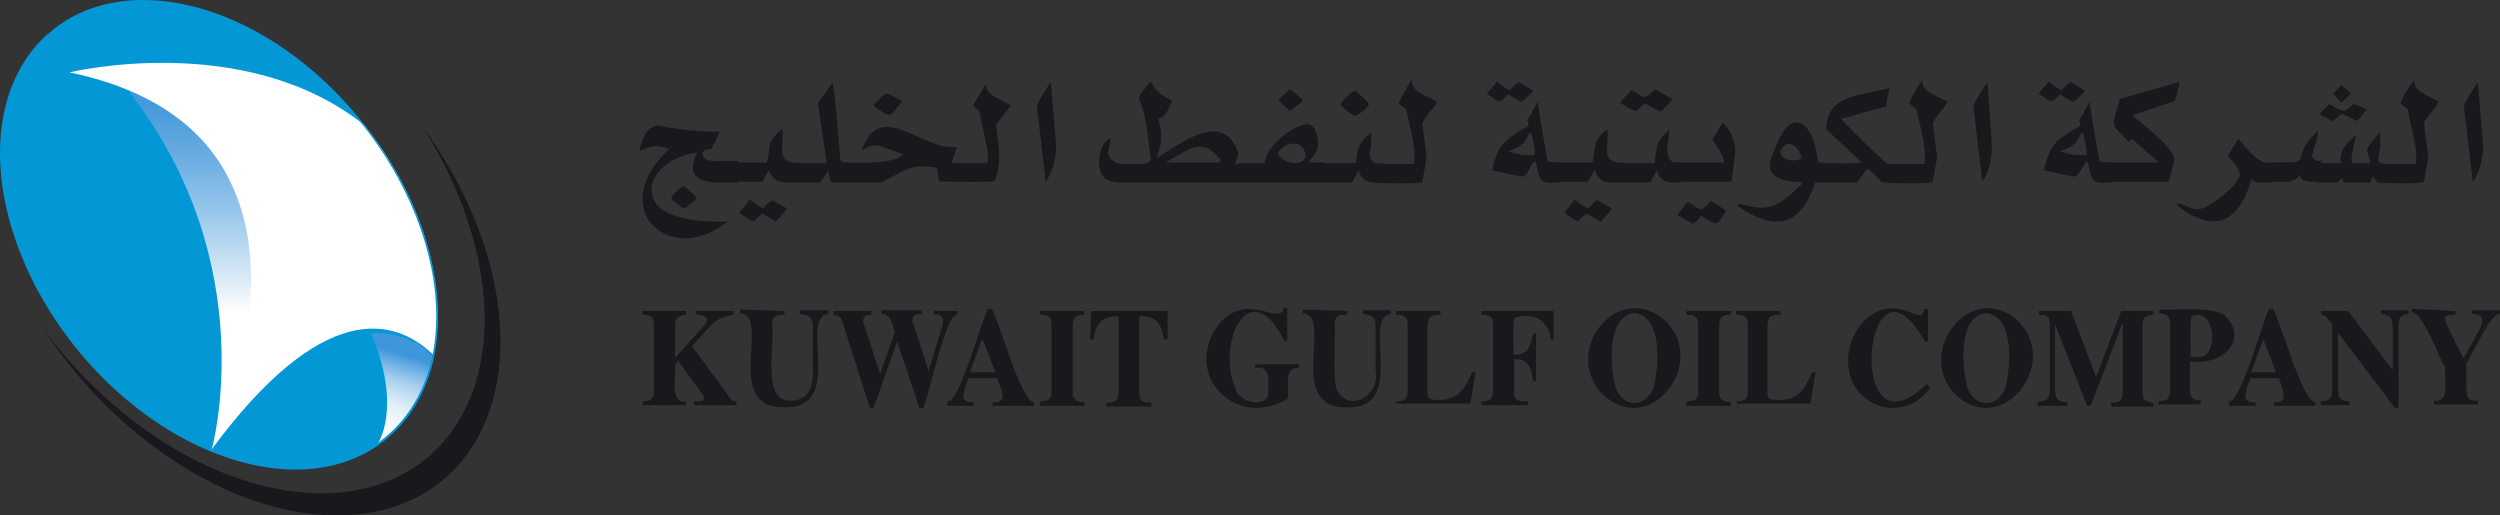 <?xml version="1.0" encoding="UTF-8"?><svg id="b" xmlns="http://www.w3.org/2000/svg" width="650" height="134.024" xmlns:xlink="http://www.w3.org/1999/xlink" viewBox="0 0 650 134.024"><rect x="0" y="0" width="650" height="134.024" fill="#333333" stroke="none"/><defs><style>.f{fill:#fff;}.g{fill:url(#d);}.h{fill:#19181d;}.i{fill:url(#e);}.j{fill:#0397d6;}</style><linearGradient id="d" x1="348.797" y1="-5261.22" x2="348.797" y2="-5201.801" gradientTransform="translate(-296 -5179.934) scale(1 -1)" gradientUnits="userSpaceOnUse"><stop offset="0" stop-color="#fffffe"/><stop offset=".19" stop-color="#d0e5f5"/><stop offset=".47" stop-color="#92c3ea"/><stop offset=".71" stop-color="#64aae1"/><stop offset=".89" stop-color="#489bdc"/><stop offset="1" stop-color="#3e96db"/></linearGradient><linearGradient id="e" x1="392.833" y1="-5294.795" x2="400.042" y2="-5271.335" gradientTransform="translate(-296 -5179.934) scale(1 -1)" gradientUnits="userSpaceOnUse"><stop offset="0" stop-color="#fffffe"/><stop offset=".17" stop-color="#fbfdfd"/><stop offset=".31" stop-color="#f1f7fb"/><stop offset=".45" stop-color="#dfeef8"/><stop offset=".57" stop-color="#c7e0f3"/><stop offset=".7" stop-color="#a7cfee"/><stop offset=".81" stop-color="#81bae7"/><stop offset=".93" stop-color="#53a1de"/><stop offset=".98" stop-color="#3e96db"/><stop offset="1" stop-color="#3e96db"/></linearGradient></defs><g id="c"><path class="h" d="M181.103,51.478c.188.237-3.077,2.854-3.27,2.693-.21.08-3.459-2.306-3.27-2.693-.281-.398,2.869-3.137,3.078-3.078.056-.367,3.686,2.991,3.462,3.077M191.875,47.438c-5.601.155-15.064.978-10.579-7.694-4.356.133-11.82,3.91-11.925,9.618.316,8.083,13.21,8.319,19.811,8.27-15.307,12.156-31.81-3.718-15.195-18.85-2.741-1.211-4.601-1.059-7.694.577.203-2.254,1.805-6.637,4.808-6.732,3.864.832,12.05,1.929,15.965,1.539-.385,1.154-1.154,2.693-2.116,4.616-1.725-.059-3.423.865-1.539,2.501,1.009,1.059,7.18.41,8.463.577v5.578h0Z"/><path class="h" d="M204.569,54.17c-.577.962-1.539,2.116-2.885,3.462l-3.462-2.116c-1.731,1.346-2.308,2.116-2.116,2.116-.181.118-3.884-2.173-3.847-2.308.577-.769,1.539-1.923,2.693-3.462.769.769,1.923,1.539,3.462,2.308,1.154-1.154,1.923-1.923,2.308-2.116l3.847,2.116ZM207.262,47.438c-3.191.063-6.187.573-7.309-3.27l-1.731,3.078h-8.463v-5.001h9.617c.919-2.958-.128-5.841,4.039-8.655.7,3.551-2.281,9.175,4.232,8.655l-.385,5.193h0Z"/><path class="h" d="M220.726,47.438h-4.424c-.776-.411-.584-2.346-.962-2.885-.385.577-1.154,1.539-2.116,2.885h-7.501v-5.001h9.233l-2.308-15.58,3.847-5.386c.968,6.37,1.114,10.371,1.923,19.427-.104,1.333,1.299,1.664,2.5,1.539l-.192,5.001h0Z"/><path class="h" d="M234.575,26.281c-3.487,4.375-2.697,4.675-7.501,1.154-.034-.095,2.992-3.354,3.27-3.077.192-.192,1.539.385,4.232,1.923M262.85,27.435c-.879,1.133-3.669,4.566-3.847,5.193.472,4.885,1.671,8.41-.193,14.041.627,1.255-14.314.291-14.618.577-.192-.769-.385-2.116-.577-3.655-7.759-1.24-8.548,1.201-14.618,3.848,0,0-10.579,0-10.579,0v-5.193c3.898-.102,13.359.832,16.542-2.116-6.311-1.964-7.074-3.544-10.964-.962,4.745-13.887,15.921.225,24.812-.962-.385,1.154-.962,2.5-1.346,4.232h9.233c.589-3.064-.524-5.251-1.923-13.079-.008-.49-1.675-1.652-1.732-1.923,0-.192,1.154-2.116,3.27-5.578.123,2.84,2.522,3.22,6.54,5.578"/><path class="h" d="M274.583,37.821c0,3.655-.962,6.924-2.693,9.425l-2.308-19.619c.002-.677,2.97-5.582,3.655-6.155l1.346,16.349Z"/><path class="h" d="M317.283,42.053v-.577c-4.785-5.925-7.571-2.906-14.233.769h13.656q.192,0,.385-.192h.192M323.823,47.438h-33.276c-.577,0-1.346-.192-2.308-.577-4.001-1.303-2.712-10.007.577-10.964-.385,2.693-.769,3.655-.769,3.462.017,1.702,1.488,2.987,3.27,3.27,1.522-.295,8.142,1.028,7.886-1.731-.683-3.125-.726-8.883-2.5-13.849-1.274-2.373-.09-2.323,2.308-5.77h.385c.94,2.718,2.919,3.504,5.386,5.001-.736,1.361-1.685,4.541-3.655,4.424,1.109,4.409,1.017,6.318-.385,10.194h.385c6.821-4.338,17.33-12.302,20.966-.769,0-.385-.385.577-.962,2.5h2.5l.192,4.809h0Z"/><path class="h" d="M339.403,41.091c.285-5.111-5.532-4.463-7.117-1.346.515,2.34,4.47,3.295,6.54,2.116,0-.385.192-.577.577-.769M338.826,26.088c-1.154,1.154-2.308,1.923-3.462,2.693l-3.078-2.693c1.923-1.923,3.078-2.885,3.078-2.885,0,0,1.346.962,3.462,2.885M344.596,47.438h-22.697v-5.001h6.924c.107-4.31,7.397-9.867,10.963-10.195,2.143-.048,2.932,3.234,2.886,5.194-.034,2.195-1.025,2.395-2.308,4.809h3.847l.385,5.193h0Z"/><path class="h" d="M355.944,27.05c-.317.983-2.003,2.36-3.654,3.078-.308.074-4.01-2.487-3.655-3.078.727-1.438,2.395-2.92,3.654-3.462.044-.243,4,3.445,3.655,3.462M359.791,47.438c-2.842.036-5.312.567-6.54-3.078l-1.731,3.078h-8.655v-5.001h9.617c.701-3.674.088-4.782,4.039-8.078v3.27c-.564,2.776-.865,5.236,3.077,4.809l.192,5.001h0Z"/><path class="h" d="M373.64,26.473c-.815,1.783-2.293,2.459-3.847,5.578,0,0,1.154,8.848,1.154,8.848l-1.154,6.347c-.134.741-10.99.254-11.541.385v-5.001h9.425c.429-4.642-.806-8.25-2.116-14.233l-1.923-1.539c1.154-2.5,2.308-4.424,3.462-6.155-.383,3.281,3.967,4.114,6.54,5.77"/><path class="h" d="M399.029,40.322c.006-1.838-.011-2.509-.962-5.77-.577.192-.769.385-.962.962-.619,2.136-3.044,3.071-5.001,3.847,3.668,1.102,4.066.996,6.924.962ZM405.377,47.438c-5.477.357-4.785-.43-6.155-5.578-1.251.246-1.912,4.226-3.462,4.039,0,0-7.694-1.539-7.694-1.539v-.769c1.657-5.951,2.581-6.89,9.425-10.964-.05-.288-.429-1.256-.385-1.539,0,.192.962-1.346,2.693-4.616.385,3.27,1.346,8.271,2.5,15.003.134.947,2.317.76,3.27.769l-.192,5.193h0ZM398.645,23.588c.316.041-2.82,2.682-2.885,2.885-.385,0-1.539-.577-3.655-1.923-2.723,2.713-1.91,1.941-5.578-.192.577-.577,1.539-1.731,2.693-3.078,1.731,1.346,2.885,2.116,3.27,2.116,0,0,.769-.769,2.308-2.116l3.847,2.308h0Z"/><path class="h" d="M419.033,54.17c-.577.962-1.539,2.116-2.885,3.462l-3.655-2.116c-1.731,1.346-2.308,2.116-2.116,2.116-.25.082-3.716-2.275-3.655-2.308.577-.769,1.539-1.923,2.693-3.462.769.769,1.923,1.539,3.462,2.308,1.154-1.154,1.923-1.923,2.308-2.116l3.847,2.116ZM421.726,47.438c-3.133.094-5.971.461-7.117-3.27l-1.731,3.078h-8.463v-5.001h9.617c.966-3.049-.306-5.587,3.847-8.655.732,3.634-2.293,9.049,4.232,8.655l-.385,5.193h0Z"/><path class="h" d="M434.805,25.704c-.09.452-2.266,2.786-3.078,3.27-.385,0-1.731-.769-4.039-2.116-1.539,1.346-2.308,2.116-2.308,2.116-1.207-.46-2.696-1.111-4.039-2.308.041-.429,2.666-3.097,2.885-3.27,3.576,1.884,2.851,2.951,6.155-.192l4.424,2.5ZM437.113,47.438c-2.668.116-5.282.303-6.347-3.077l-1.731,3.078h-9.233v-5.001h10.387c.584-4.02.187-5.814,3.847-8.655.009,2.95-2.389,9.03,2.885,8.463l.192,5.193h0Z"/><path class="h" d="M448.846,54.748c-2.553,3.8-1.813,4.306-6.54,1.346-.192.385-.962,1.154-2.116,2.116-1.539-.769-2.885-1.539-4.039-2.308.192-.385,1.154-1.539,2.693-3.462,3.915,2.362,3.097,2.929,5.963-.192.192.192,1.539.962,4.039,2.501M451.154,39.552c0,.577-.385,3.078-.962,7.694h-14.81v-5.001h12.887c.05-1.504-2.172-4.71-3.077-5.963l2.693-4.424c2.14,1.981,3.346,5.091,3.27,7.694"/><path class="h" d="M468.465,41.091c-.887-3.299-3.721-5.477-5.578-1.731.045,2.373,3.976,2.948,5.578,1.731M474.043,47.438h-2.116c-3.927,11.959-10.645,12.549-20.196,6.155v-.385c.979-.411,1.157-.073,3.27.385,5.893,1.561,9.21-1.522,13.849-6.155-5.395-.246-11.02-1.292-7.693-7.886,4.349-12.725,10.413-8.278,11.54,2.693h1.539l-.192,5.193h0Z"/><path class="h" d="M492.893,47.438h-3.655c-.769-.962-1.923-2.116-3.655-3.655-.577.769-1.539,1.923-2.693,3.655h-10.964v-5.001c.16-.214,12.447.489,11.925-.385l-9.04-8.463c.17-9.27,9.195-8.606,16.542-10.771-.385,1.539-.769,3.078-.962,4.809-2.5.769-6.347,1.731-11.733,3.27,4.809,5.001,8.848,9.04,12.118,11.733h2.116v4.809h0Z"/><path class="h" d="M506.357,26.473c-.815,1.783-2.293,2.459-3.847,5.578,0,0,1.154,8.848,1.154,8.848l-1.154,6.347c-.133.741-10.991.254-11.541.385v-5.001h9.425c.429-4.642-.806-8.25-2.116-14.233l-1.923-1.539c1.154-2.5,2.308-4.424,3.462-6.155-.383,3.281,3.967,4.114,6.54,5.77"/><path class="h" d="M517.898,37.821c0,3.655-.769,6.924-2.5,9.425l-2.308-19.619c-.084-.675,3.142-5.581,3.655-6.155l1.154,16.349h0Z"/><path class="h" d="M542.518,40.322c.058-1.838-.228-2.506-.962-5.77-.577.192-.769.385-.962.962-.619,2.136-3.044,3.071-5.001,3.847,3.668,1.102,4.066.996,6.924.962ZM548.865,47.438c-5.477.357-4.785-.43-6.155-5.578-.933.278-2.101,4.241-3.462,4.039,0,0-7.694-1.539-7.694-1.539v-.769c1.866-6.32,2.248-6.615,9.425-10.964-.05-.288-.429-1.256-.385-1.539,0,.192.962-1.346,2.693-4.616.385,3.27,1.346,8.271,2.5,15.003.134.947,2.317.76,3.27.769l-.192,5.193h0ZM542.133,23.588c.316.041-2.82,2.682-2.885,2.885-.385,0-1.539-.577-3.655-1.923-2.723,2.713-1.91,1.941-5.578-.192.577-.577,1.346-1.731,2.693-3.078,1.731,1.346,2.885,2.116,3.27,2.116,0,0,.769-.769,2.308-2.116l3.847,2.308h0Z"/><path class="h" d="M566.753,21.28c-.385,1.731-.769,3.462-1.346,5.001-1.731.577-5.386,1.731-10.964,3.655,3.59,3.421,9.251,6.966,10.964,11.348,0,0-1.539,5.963-1.539,5.963h-15.965v-5.001h13.464l-7.117-6.155s-.769.769-.769.769c-4.626-4.945-4.634-2.947-2.308-11.156l15.58-4.424Z"/><path class="h" d="M590.989,47.438c-1.36-.196-4.668.655-5.578-.962-3.249,11.525-9.795,14.412-19.427,6.924-.211-1.714,4.191,1.522,5.193.961,2.407.602,11.449-6.536,11.156-9.04,0-.962-.962-2.5-3.077-4.808l2.693-4.424c3.244,3.741,5.37,6.528,8.848,6.54l.192,4.809h0Z"/><path class="h" d="M603.876,41.86c-.145-.082-.24.466-.385.385v5.001c-1.677-.072-5.03.601-5.578-1.731-1.704,2.875-6.262,1.392-8.655,1.731v-5.001c14.782-.016,4.495.012,13.464-8.271.225.962-1.806,6.848-1.731,6.732.916.867,1.722,1.513,2.693.962-.192.192,0,0,.192.192"/><path class="h" d="M611.377,24.357c-.577.385-1.346,1.154-2.5,2.308-.438-.383-1.972-1.846-2.308-2.308l2.308-2.308c.385.577,1.346,1.346,2.5,2.308M615.416,28.396c-.769.962-1.539,1.923-2.5,3.078l-4.039-1.923c-.079.063-2.099,1.722-2.308,1.923-.192,0-1.346-.577-3.462-1.731.192-.385,1.154-1.346,2.5-2.693,4.329,2.418,3.491,2.2,6.347,0l3.462,1.346ZM620.033,47.438h-1.923c-.192-.385-.769-.962-1.154-1.539-.385.577-.577,1.154-.577,1.539h-6.924s-.192-.385-.577-1.154c-.192.192-.577.385-1.154,1.154h-5.386v-5.001h6.347c-.677-3.109,1.358-5.196,3.847-7.309-.809,4.725-1.458,5.486-.962,7.309h4.616c.386.043-.735-2.924-.769-3.655-.146-.274,3.262-4.432,3.462-4.424v4.039c-.144,1.515-1.659,4.59,1.346,4.039l-.192,5.001h0Z"/><path class="h" d="M634.074,26.473c-1.146,1.972-1.344,1.747-3.655,5.001-.51-.052,1.011,9.136.962,9.425,0,0-1.154,6.347-1.154,6.347-.137.742-10.988.253-11.541.385v-5.001h9.425c.552-4.642-1.145-8.242-2.116-14.233l-1.923-1.539c1.154-2.5,2.308-4.424,3.655-6.155-.326,3.22,3.695,4.048,6.347,5.77"/><path class="h" d="M645.614,37.821c0,3.655-.962,6.924-2.693,9.425l-2.308-19.619c.002-.677,2.97-5.582,3.655-6.155l1.346,16.349Z"/><path class="h" d="M167.171,104.381c1.913-.019,2.74-.593,2.846-2.466,0,0,0-17.644,0-17.644-.093-2.135-1.059-2.376-3.035-2.466v-.949h11.383v.949c-2.514.466-2.776.583-2.846,3.415,0,0,0,7.778,0,7.778l7.209-7.968c2.126-1.948,1.056-3.218-1.707-3.225v-.949h9.676v.949c-5.623,1.018-5.455,2.758-10.814,8.158l10.055,13.66c.19.379.379.379.569.569.19,0,.569.19.949.19v.949h-11.004v-.949c2.283.106,3.387-.358,1.897-2.277,0,0-6.071-8.348-6.071-8.348l-.759.949c.498,2.423-1.744,10.32,2.846,9.676v.949h-11.193v-.949h0Z"/><path class="h" d="M203.976,80.856v.949c-2.673.059-3.22.421-3.225,3.225.83,4.687-2.857,19.201,4.742,19.161,4.709-.108,5.964-3.415,5.882-7.778,0,0,0-11.193,0-11.193-.034-2.76-.747-3.228-3.415-3.605v-.949h7.399v.949c-7.684.696,4.383,24.641-11.194,24.283-16.605.514-3.452-23.993-11.762-24.473v-.949l11.573.379Z"/><path class="h" d="M226.552,80.856v.949c-1.856-.146-2.582,1.12-1.897,2.656,0,0,4.174,12.711,4.174,12.711h0l3.794-10.624c-.425-1.659-.897-5.089-3.415-4.933v-.949h10.434v.949c-2.664-.122-2.83,1.385-1.897,3.415,0,0,3.794,11.762,3.794,11.762h-.19l3.605-11.952c.596-1.651.074-3.397-2.087-3.035v-.949h6.071v.949c-3.109-.708-7.712,22.619-8.917,24.284h-.949l-5.692-17.075h-.19l-6.071,17.075h-.949l-7.02-22.007c-.442-1.811-.918-1.778-2.466-2.277v-.949h9.865Z"/><path class="h" d="M258.804,96.792l-3.225-8.348h-.379l-3.035,8.348h6.64ZM246.283,104.381c3.281.553,9.01-21.718,10.624-24.094h.949c1.838,2.877,7.615,24.319,11.004,24.284v.949h-10.814v-.949c4.5.386,2.029-4.045,1.138-6.261h-7.399c-1.017,3.023-2.903,6.537,1.328,6.261v.949h-6.83v-1.138h0Z"/><path class="h" d="M270.377,104.381c1.963-.023,3.092-.499,3.035-2.466,0,0,0-17.644,0-17.644-.093-2.135-1.059-2.376-3.035-2.466v-.949h11.573v.949c-1.972.02-2.946.486-3.035,2.466,0,0,0,17.644,0,17.644-.091,2.048,1.172,2.642,3.035,2.656v.949h-11.573c0-.19,0-1.138,0-1.138Z"/><path class="h" d="M283.657,80.856h19.92v7.399h-.949c-.688-4.383-2.144-6.163-6.45-6.071v19.161c.052,2.764.457,3.235,3.225,3.415v.949h-11.762v-.949c2.622-.038,3.217-.679,3.225-3.415,0,0,0-19.161,0-19.161-4.121.061-6.04,1.644-6.45,6.071h-.949l.19-7.399h0Z"/><path class="h" d="M317.047,84.081c7.399-8.516,15.816.898,16.695-3.984h.949v8.537h-.759c-9.193-18.304-17.758.861-12.71,12.332.632,3.748,8.59,5.519,8.537.949-.106-2.734.934-6.872-3.415-6.261v-.949h11.383v.949c-4.239-.337-2.491,5.379-2.846,7.968-13.781,8.403-27.869-6.578-17.833-19.541"/><path class="h" d="M350.248,80.856v.949c-2.673.059-3.22.421-3.225,3.225.2,2.832-.511,13.958.569,16.316,3.101,6.277,11.425,1.383,10.054-4.933.001,0,.001-11.193.001-11.193-.052-2.817-.49-3.234-3.225-3.605v-.949h7.209v.949c-7.677.751,4.353,24.729-11.194,24.283-16.605.514-3.452-23.993-11.762-24.473v-.949l11.573.379Z"/><path class="h" d="M363.148,104.381c1.913-.019,2.74-.593,2.846-2.466,0,0,0-17.644,0-17.644-.093-2.135-1.059-2.376-3.035-2.466v-.949h11.573v.949c-2.764.051-3.235.458-3.415,3.225,0,0,0,17.075,0,17.075.054,1.92.925,1.749,2.846,1.897,4.857-.053,6.716-2.224,8.727-7.209h.949l-1.328,8.158h-19.351l.19-.569h0Z"/><path class="h" d="M385.155,104.381c1.972-.02,2.946-.486,3.035-2.466,0,0,0-17.644,0-17.644-.093-2.135-1.059-2.376-3.035-2.466v-.949h18.782v7.399h-.759c-.568-5.28-4.457-6.983-9.296-5.692-.765.576-.226,8.759-.379,9.676,3.897.007,4.221-1.905,5.122-5.502h.759v12.332h-.759c-.524-3.518-1.139-5.76-4.933-5.692v8.537c.058,2.514,1.466,2.436,3.605,2.466v.949h-12.142v-.949h0Z"/><path class="h" d="M430.118,100.017c1.229-5.366,2.024-17.867-5.122-18.592-7.164.462-6.335,13.488-5.123,18.592,1.552,6.361,8.693,6.361,10.245,0M433.343,83.701c10.745,11.498-5.011,30.671-17.075,18.402-10.232-11.608,5.047-29.695,17.075-18.402"/><path class="h" d="M438.466,104.381c1.963-.023,3.092-.499,3.035-2.466,0,0,0-17.644,0-17.644-.093-2.135-1.059-2.376-3.035-2.466v-.949h11.573v.949c-2.124.029-2.881.484-3.036,2.466,0,0,0,17.644,0,17.644-.091,2.048,1.172,2.642,3.035,2.656v.949h-11.573v-1.138h0Z"/><path class="h" d="M451.556,104.381c1.912-.023,2.882-.605,2.846-2.466,0,0,0-17.644,0-17.644-.093-2.135-1.059-2.376-3.035-2.466v-.949h11.573v.949c-2.764.051-3.235.458-3.415,3.225,0,0,0,17.075,0,17.075.054,1.92.925,1.749,2.846,1.897,4.857-.053,6.716-2.224,8.727-7.209h.949l-1.328,8.158h-19.161v-.569h0Z"/><path class="h" d="M496.709,81.235c2.665,1.042,3.12,1.138,3.605-.949h.949v8.537h-.759c-15.961-28.294-21.088,32.12.379,11.004l.949.949c-4.197,6.204-12.36,7.028-17.644,2.087-9.003-8.367-.254-27.391,12.522-21.627"/><path class="h" d="M521.562,100.017c1.229-5.366,2.024-17.867-5.122-18.592-7.213.484-6.351,13.468-5.123,18.592,1.476,6.361,8.913,6.357,10.245,0M524.977,83.701c10.745,11.498-5.011,30.671-17.075,18.402-9.844-11.52,5.13-29.733,17.075-18.402"/><path class="h" d="M529.909,104.381c2.373.054,2.948-.808,3.036-2.846,0,0,0-17.264,0-17.264-.04-2.162-.738-2.366-2.846-2.466v-.949h8.348l6.45,16.885h.19l6.45-16.885h8.348v.949c-2.491.253-2.773.697-2.846,3.415,0,0,0,16.126,0,16.126.06,2.666.336,3.018,2.846,3.415v.949h-11.004v-.949c1.864-.015,3.126-.607,3.035-2.656,0,0,0-17.833,0-17.833h-.19l-8.158,21.248h-.949l-8.158-20.869h-.19v16.316c.048,2.425.515,3.567,3.225,3.605v.949h-7.778l.19-1.138h0Z"/><path class="h" d="M573.544,92.239c2.866-2.332,2.087-12.144-3.605-10.055-.743-.001-.244,10.135-.379,10.624,2.087.19,3.415,0,3.984-.569M561.402,104.381c2.487-.185,2.783-.861,2.846-3.415,0,0,0-16.126,0-16.126-.06-2.666-.336-3.018-2.846-3.415v-.949c3.982.247,13.998-.876,17.074,1.518,6.389,6.537-.859,13.272-9.106,11.952v6.83c.06,2.668.336,3.017,2.846,3.415v.949h-11.004v-.759h.19Z"/><path class="h" d="M591.757,96.792l-3.225-8.348h-.19l-3.035,8.348h6.45ZM579.425,104.381c3.281.553,9.01-21.718,10.624-24.094h.949c1.838,2.877,7.615,24.319,11.004,24.284v.949h-10.814v-.949c4.461.393,1.973-3.933,1.328-6.261h-7.399c-1.017,3.023-2.903,6.537,1.328,6.261v.949h-6.83l-.19-1.138h0Z"/><path class="h" d="M603.33,104.381c2.223-.131,3.029-.677,3.035-2.846,0,0,0-17.264,0-17.264-1.569-1.822-1.434-2.096-2.846-2.466v-.949h7.02l11.383,15.177h.19v-10.814c-.084-2.424-.37-3.34-3.035-3.605v-.949h7.209v.949c-2.134.351-2.588.767-2.656,2.846,0,0,0,21.628,0,21.628h-.949l-14.608-19.351h-.19v14.229c.048,2.452.505,3.326,3.035,3.415v.949h-7.589v-.949h0Z"/><path class="h" d="M638.427,80.856v.949c-1.607.106-3.415-.076-2.656,1.518-.118.466,4.479,9.225,4.743,9.865h0l3.605-6.45c1.27-2.389,2.639-5.148-1.518-5.122v-.949h7.399v.949c-2.525-.41-7.372,11.243-8.727,12.711,0,0,0,6.64,0,6.64.029,2.692.441,3.185,3.035,3.225v.949h-11.573v-.949c4.682.627,2.579-6.049,3.036-8.727-1.522-1.905-5.641-14.285-8.727-14.228v-.949l11.383.569Z"/><path class="j" d="M12.759,8.941C32.224-8.382,67.894.931,92.387,29.709s28.499,66.124,8.941,83.354c-19.558,17.323-55.228,8.009-79.628-20.769C-2.794,63.516-6.799,26.17,12.759,8.941"/><path class="g" d="M33.9,24.308c34.459,44.517,21.234,92.201,21.234,92.201l1.77-2.421c14.901-20.582,14.901-44.331,14.901-44.331-5.122-36.322-33.528-46.753-36.135-47.125h-.559c-1.863-.093-1.211,1.676-1.211,1.676"/><path class="h" d="M117.813,111.666c-17.788,25.425-58.953,21.141-91.829-9.593-5.588-5.215-10.617-10.896-14.901-16.857,5.215,8.009,11.548,15.739,18.999,22.631,32.876,30.734,73.947,35.018,91.829,9.593,14.808-21.141,8.941-56.066-12.293-84.844,17.788,27.567,21.979,59.325,8.196,79.069"/><path class="f" d="M54.855,117.068c28.778-39.023,47.591-34.832,57.928-24.68,3.539-17.788-2.701-40.513-18.068-59.884C63.609,7.73,18.161,18.813,18.068,18.813c24.401,5.122,37.067,16.857,42.841,30.734,11.269,25.891-2.515,59.698-5.588,66.59"/><path class="i" d="M96.485,86.706c8.196,19.185,1.77,28.592,1.77,28.592,12.387-9.127,14.156-22.724,14.156-22.724-4.75-5.402-11.735-5.96-14.529-5.96-.838,0-1.397.093-1.397.093"/><path class="j" d="M12.852,9.127C19.465,3.26,27.94.466,37.16.466c17.975,0,38.929,10.431,55.041,29.43,13.97,16.484,21.234,35.67,21.234,52.34,0,12.387-4.005,23.376-12.293,30.641-6.612,5.867-15.087,8.661-24.308,8.661-17.975,0-38.929-10.431-54.948-29.43C7.916,75.624.652,56.438.652,39.768c-.093-12.387,3.912-23.376,12.2-30.641l-.373-.373C4.098,16.205,0,27.288,0,39.768c0,16.764,7.357,36.135,21.42,52.713,16.205,18.999,37.253,29.523,55.321,29.616,9.406,0,17.975-2.794,24.68-8.754,8.382-7.451,12.48-18.533,12.48-31.013,0-16.764-7.357-36.135-21.42-52.62C76.369,10.524,55.321,0,37.253,0c-9.406,0-17.975,2.794-24.68,8.754l.279.373Z"/></g></svg>